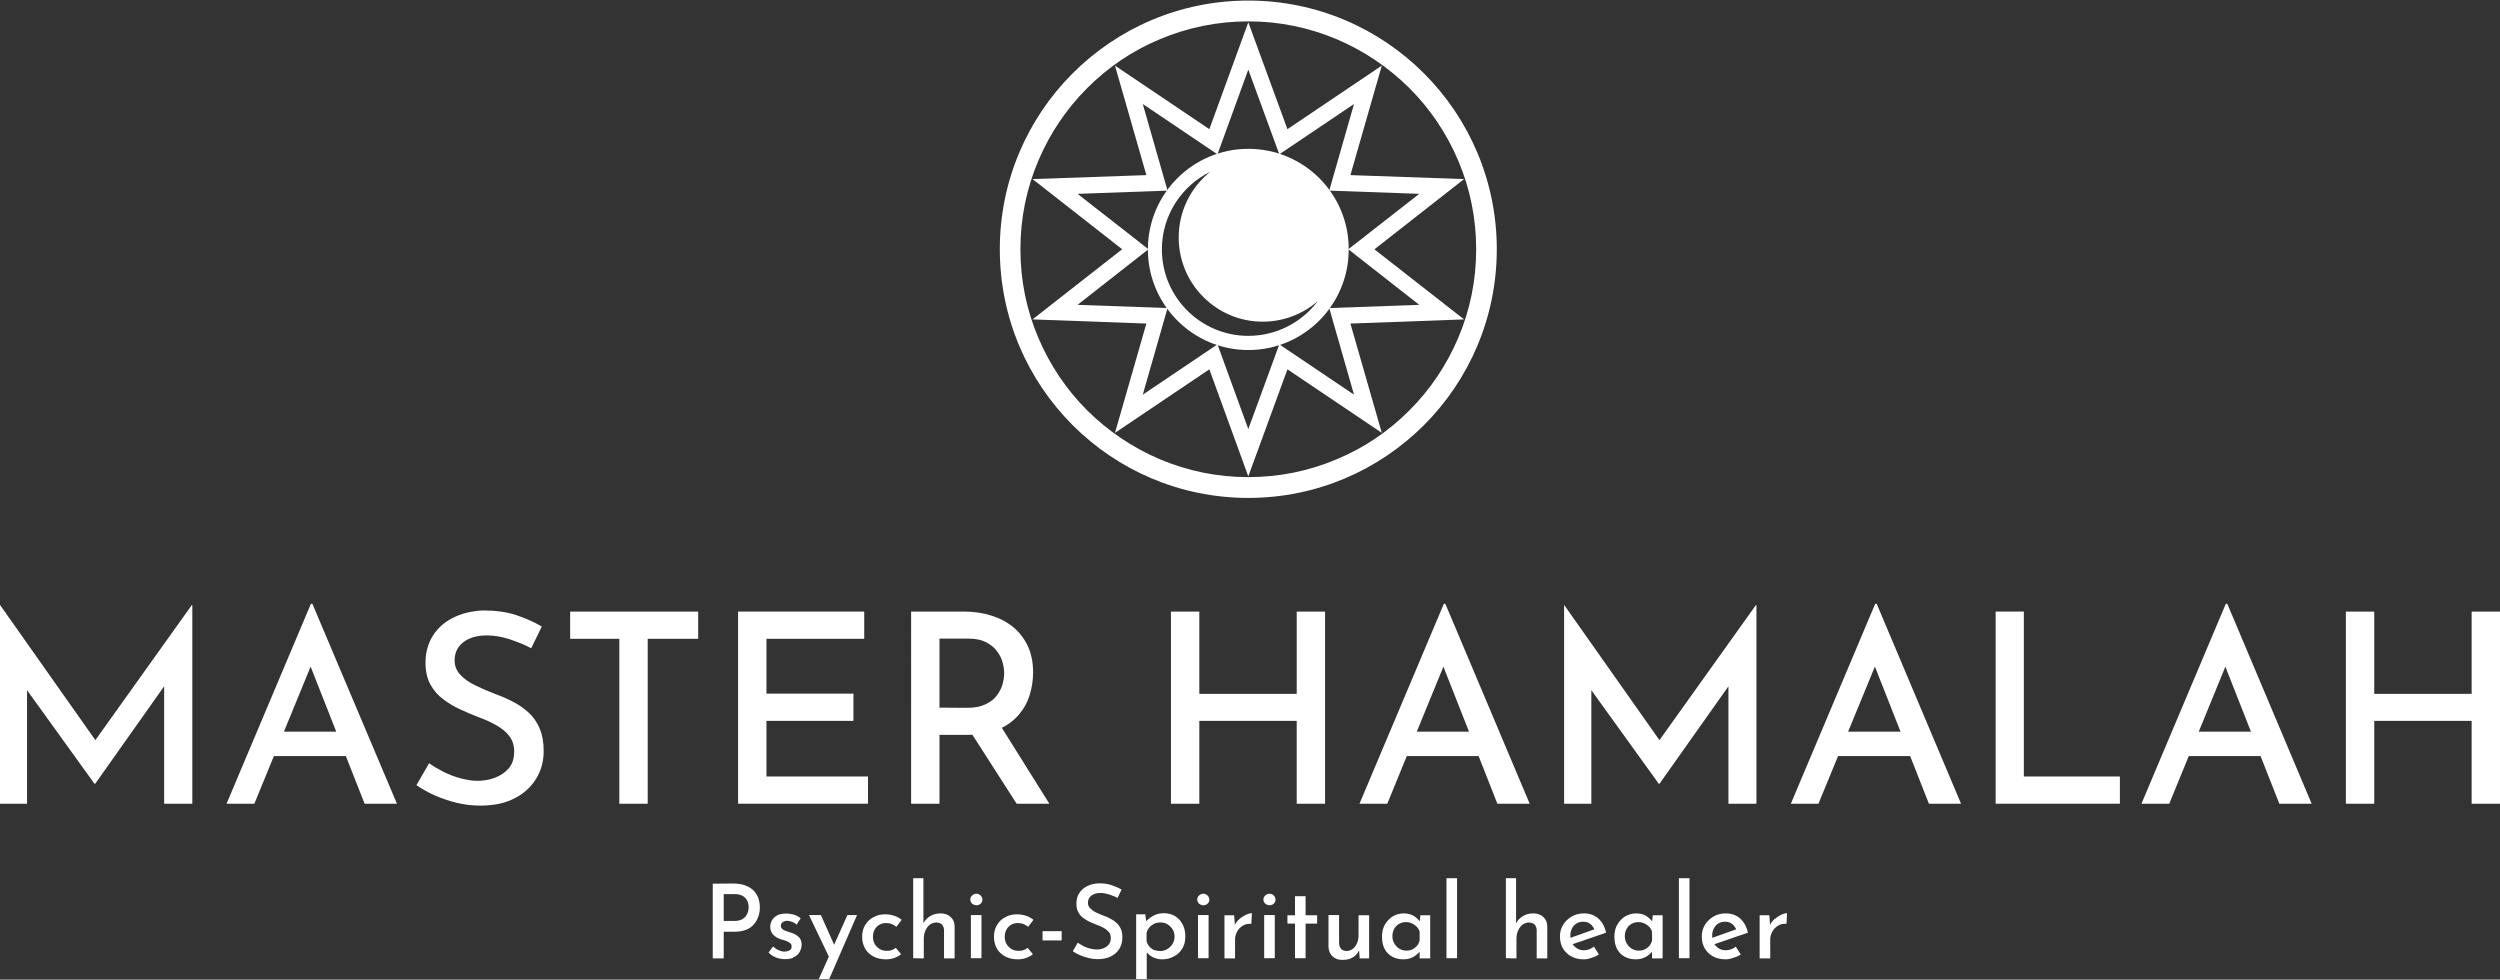 <?xml version="1.0" encoding="UTF-8"?>
<svg xmlns="http://www.w3.org/2000/svg" xmlns:xlink="http://www.w3.org/1999/xlink" version="1.1" id="Layer_1" x="0px" y="0px" viewBox="0 0 1322 518" style="enable-background:new 0 0 1322 518;" xml:space="preserve">
<rect x="0" y="0" width="1322" height="518" fill="#333333" stroke="none"/>
<style type="text/css">
	.st0{fill:#FFFFFF;}
</style>
<g>
	<path class="st0" d="M0,425V320h0.1l54,76.6l-6.4-1.4l53.7-75.2h0.3V425H86.8v-71.2l1,7.7l-37.5,53h-0.3l-38.2-53l2.5-7V425H0z"></path>
	<path class="st0" d="M119.8,425l44.6-105.7h0.8L209.9,425h-17.1l-32.4-82.3l10.8-7.1L134.5,425H119.8z M147,386.9H183l5.2,12.9   h-45.7L147,386.9z"></path>
	<path class="st0" d="M280.9,342.8c-3.5-1.9-7.4-3.4-11.5-4.8c-4.1-1.3-8.1-2-11.9-2c-5.2,0-9.4,1.2-12.5,3.6   c-3.1,2.4-4.6,5.6-4.6,9.7c0,2.9,1,5.4,3.1,7.6c2,2.2,4.7,4,8,5.6c3.3,1.6,6.7,3.1,10.4,4.5c3.1,1.1,6.1,2.4,9.2,4   c3,1.5,5.8,3.4,8.3,5.7c2.5,2.2,4.4,5,5.9,8.3c1.4,3.3,2.2,7.3,2.2,12.1c0,5.4-1.3,10.3-4,14.7c-2.7,4.4-6.5,7.9-11.5,10.4   c-5,2.6-11,3.8-18.1,3.8c-4.3,0-8.5-0.5-12.5-1.5s-7.9-2.3-11.5-3.9c-3.6-1.6-6.8-3.4-9.7-5.4l6.7-11.6c2.2,1.6,4.8,3.1,7.7,4.6   c2.9,1.4,5.9,2.6,9,3.4c3.1,0.8,6.1,1.3,8.9,1.3c3.1,0,6.1-0.5,9.1-1.6c3-1.1,5.5-2.8,7.4-5c2-2.3,2.9-5.3,2.9-9   c0-3.2-0.9-5.8-2.6-8.1c-1.7-2.2-4-4.1-6.9-5.7c-2.8-1.6-5.9-3-9.2-4.2c-3.2-1.2-6.4-2.6-9.7-4.1c-3.3-1.5-6.3-3.3-9.1-5.4   c-2.8-2.1-5.1-4.7-6.8-7.8c-1.7-3.1-2.6-7-2.6-11.5c0-5.4,1.3-10.1,3.8-14.2c2.6-4.1,6.1-7.3,10.7-9.6c4.6-2.3,9.8-3.6,15.8-3.9   c6.8,0,12.7,0.8,17.8,2.5c5,1.7,9.5,3.7,13.4,6L280.9,342.8z"></path>
	<path class="st0" d="M301.5,323.4h67.7v14.4h-26.7V425h-15v-87.2h-26V323.4z"></path>
	<path class="st0" d="M390.3,323.4H457v14.4h-51.7v29h46v14.4h-46v29.4h53.7V425h-68.7L390.3,323.4L390.3,323.4z"></path>
	<path class="st0" d="M509.7,323.4c5.3,0,10.2,0.7,14.7,2.2c4.5,1.4,8.4,3.5,11.6,6.2c3.2,2.7,5.7,6,7.6,10c1.8,4,2.7,8.6,2.7,13.8   c0,4-0.6,8-1.8,11.9c-1.2,3.9-3.2,7.5-5.9,10.6s-6.2,5.7-10.6,7.6c-4.4,1.9-9.8,2.9-16.4,2.9h-14.8V425h-15V323.4L509.7,323.4   L509.7,323.4z M511.4,374.3c3.8,0,7-0.6,9.6-1.8c2.6-1.2,4.6-2.7,6-4.6c1.4-1.8,2.5-3.8,3.1-5.9c0.6-2.1,0.9-4.1,0.9-6.1   c0-1.9-0.3-3.8-0.9-5.9c-0.6-2.1-1.6-4-3.1-5.9c-1.4-1.9-3.4-3.4-5.8-4.6c-2.4-1.2-5.4-1.8-9-1.8h-15.4v36.5L511.4,374.3   L511.4,374.3z M528.6,383l26.3,42h-17.3l-26.7-41.6L528.6,383z"></path>
	<path class="st0" d="M700.7,323.4V425h-15v-43.8h-51.5V425h-15V323.4h15v43.5h51.5v-43.5H700.7z"></path>
	<path class="st0" d="M718.9,425l44.6-105.7h0.8L808.9,425h-17.1l-32.4-82.3l10.8-7.1L733.6,425H718.9z M746,386.9h36.1l5.2,12.9   h-45.7L746,386.9z"></path>
	<path class="st0" d="M827.1,425V320h0.1l54,76.6l-6.4-1.4l53.7-75.2h0.3V425H914v-71.2l1,7.7l-37.5,53h-0.3l-38.2-53l2.5-7V425   H827.1z"></path>
	<path class="st0" d="M947,425l44.6-105.7h0.8L1037,425H1020l-32.4-82.3l10.8-7.1L961.6,425H947z M974.1,386.9h36.1l5.2,12.9h-45.7   L974.1,386.9z"></path>
	<path class="st0" d="M1055.2,323.4h15v87.2h50.8V425h-65.7V323.4z"></path>
	<path class="st0" d="M1132.4,425l44.6-105.7h0.8l44.6,105.7h-17.1l-32.4-82.3l10.8-7.1l-36.6,89.4H1132.4z M1159.5,386.9h36.1   l5.2,12.9H1155L1159.5,386.9z"></path>
	<path class="st0" d="M1322,323.4V425h-15v-43.8h-51.5V425h-15V323.4h15v43.5h51.5v-43.5H1322z"></path>
</g>
<g>
	<g>
		<path class="st0" d="M660.1,11.3c16.3,0,32,3.2,46.9,9.5c14.3,6.1,27.2,14.8,38.3,25.8c11.1,11.1,19.7,24,25.8,38.3    c6.3,14.8,9.5,30.6,9.5,46.9s-3.2,32.1-9.5,46.9c-6.1,14.3-14.7,27.2-25.8,38.3c-11.1,11.1-23.9,19.8-38.3,25.8    c-14.8,6.3-30.6,9.5-46.9,9.5c-16.3,0-32-3.2-46.9-9.5c-14.3-6.1-27.2-14.8-38.3-25.8c-11.1-11.1-19.7-24-25.8-38.3    c-6.3-14.8-9.5-30.6-9.5-46.9s3.2-32.1,9.5-46.9c6.1-14.3,14.7-27.2,25.8-38.3c11.1-11.1,23.9-19.8,38.3-25.8    C628.1,14.5,643.9,11.3,660.1,11.3 M660.1,0.3c-72.6,0-131.4,58.9-131.4,131.5s58.8,131.5,131.4,131.5s131.4-58.9,131.4-131.5    S732.7,0.3,660.1,0.3z"></path>
	</g>
	<path class="st0" d="M660.1,78.7c-29.3,0-53.1,23.8-53.1,53.2c0,29.3,23.8,53.2,53.1,53.2s53.1-23.8,53.1-53.2   C713.3,102.5,689.5,78.7,660.1,78.7z M660.1,177.6c-25.2,0-45.7-20.5-45.7-45.7c0-18,10.4-33.6,25.6-41.1   c-10.2,8.2-16.7,20.7-16.7,34.8c0,24.5,19.9,44.5,44.4,44.5c11.1,0,21.3-4.1,29.1-10.8C688.5,170.3,675.2,177.6,660.1,177.6z"></path>
	<g>
		<polygon class="st0" points="719.9,131.8 722.5,135.2 774.2,94.7 714.1,92.6 730.7,34.7 680.8,68.3 660.1,11.8 639.5,68.3     589.6,34.7 606.2,92.6 546,94.7 593.4,131.8 546,168.9 606.2,171.1 589.6,228.9 639.5,195.3 660.1,251.9 680.8,195.3 730.7,228.9     714.1,171.1 774.2,168.9 722.5,128.5 719.9,131.8 722.5,135.2 719.9,131.8 717.3,135.2 750.5,161.2 702.9,162.9 716,208.7     676.5,182.1 660.1,226.9 643.8,182.1 604.3,208.7 617.4,162.9 569.8,161.2 607.3,131.8 569.8,102.5 617.4,100.8 604.3,55     643.8,81.6 660.1,36.8 676.5,81.6 716,55 702.9,100.8 750.5,102.5 713,131.8 717.3,135.2   "></polygon>
	</g>
</g>
<g>
	<g>
		<path class="st0" d="M387.8,467.2c2.9,0,5.4,0.5,7.5,1.5c2.1,1,3.7,2.4,4.8,4.3c1.1,1.9,1.7,4.1,1.7,6.8c0,1.6-0.2,3.1-0.7,4.6    c-0.5,1.5-1.2,2.9-2.3,4.2c-1,1.3-2.4,2.3-4.1,3c-1.7,0.7-3.8,1.1-6.2,1.1h-5.8v14.1h-5.8v-39.5L387.8,467.2L387.8,467.2z     M388.5,487c1.4,0,2.7-0.3,3.6-0.7s1.7-1.1,2.3-1.9s1-1.6,1.2-2.4c0.2-0.8,0.3-1.6,0.3-2.2c0-0.7-0.1-1.5-0.3-2.3    c-0.2-0.8-0.6-1.6-1.2-2.3c-0.5-0.7-1.3-1.3-2.2-1.7c-0.9-0.4-2.1-0.7-3.5-0.7h-6V487L388.5,487L388.5,487z"></path>
		<path class="st0" d="M415.1,507.2c-1.7,0-3.3-0.3-4.8-0.9s-2.8-1.5-3.9-2.6l2.4-3.2c1,0.9,2,1.6,3,2c1,0.4,1.9,0.7,2.9,0.7    c0.7,0,1.4-0.1,2-0.3c0.6-0.2,1-0.4,1.4-0.8c0.4-0.4,0.5-0.9,0.5-1.6c0-0.8-0.2-1.4-0.8-1.8c-0.5-0.4-1.2-0.8-2-1.1    c-0.8-0.3-1.6-0.6-2.6-0.8c-1.9-0.6-3.4-1.5-4.4-2.6s-1.5-2.5-1.5-4.1c0-1.2,0.3-2.3,0.9-3.4c0.6-1.1,1.5-1.9,2.7-2.6    c1.2-0.7,2.8-1,4.6-1c1.7,0,3.1,0.2,4.4,0.6c1.3,0.4,2.4,1,3.5,1.9l-2.2,3.4c-0.6-0.7-1.4-1.2-2.3-1.5c-0.9-0.3-1.7-0.5-2.4-0.6    c-0.6,0-1.2,0.1-1.8,0.3c-0.5,0.2-1,0.5-1.3,0.9s-0.5,0.8-0.5,1.3c0,0.7,0.2,1.3,0.7,1.8s1.2,0.8,2,1.1c0.8,0.3,1.6,0.6,2.4,0.8    c1.1,0.3,2.1,0.8,3,1.3c0.9,0.6,1.6,1.2,2.1,2s0.8,1.8,0.8,3.1c0,1.3-0.3,2.6-1,3.8c-0.6,1.2-1.6,2.1-3,2.8    C418.9,506.9,417.2,507.2,415.1,507.2z"></path>
		<path class="st0" d="M438.8,506.9l-11-23h6.3l9,20.2L438.8,506.9z M433,517.7l15.1-33.8h5.1l-14.7,33.8H433z"></path>
		<path class="st0" d="M476.5,504.6c-1,0.8-2.2,1.5-3.7,2c-1.4,0.5-2.9,0.7-4.3,0.7c-2.5,0-4.7-0.5-6.6-1.5c-1.9-1-3.4-2.4-4.4-4.1    c-1-1.8-1.6-3.9-1.6-6.4c0-2.4,0.6-4.6,1.7-6.3c1.1-1.8,2.6-3.2,4.5-4.1c1.8-1,3.8-1.4,5.9-1.4c1.9,0,3.6,0.3,5,0.8    c1.4,0.5,2.7,1.2,3.8,2.1l-2.8,3.7c-0.6-0.5-1.4-1-2.3-1.4c-0.9-0.4-2-0.6-3.2-0.6c-1.3,0-2.4,0.3-3.5,0.9c-1,0.6-1.9,1.5-2.5,2.6    c-0.6,1.1-0.9,2.4-0.9,3.8c0,1.3,0.3,2.6,0.9,3.7s1.5,2,2.6,2.7c1.1,0.7,2.4,1,3.9,1c0.9,0,1.8-0.1,2.6-0.4s1.5-0.7,2.1-1.2    L476.5,504.6z"></path>
		<path class="st0" d="M482.9,506.7v-42.3h5.4v24.7l0-0.9c0.8-1.5,1.9-2.7,3.5-3.7s3.4-1.5,5.6-1.5c2.1,0,3.9,0.6,5.3,1.9    c1.4,1.3,2.1,2.9,2.1,5v16.9h-5.6v-14.9c0-1.2-0.4-2.1-1-2.9c-0.6-0.8-1.7-1.1-3-1.2c-1.2,0-2.4,0.4-3.4,1.1    c-1,0.7-1.8,1.8-2.4,3.1c-0.6,1.3-0.9,2.8-0.9,4.4v10.4L482.9,506.7L482.9,506.7z"></path>
		<path class="st0" d="M513.1,475.7c0-0.9,0.3-1.6,1-2.2c0.7-0.6,1.4-0.9,2.2-0.9c0.8,0,1.6,0.3,2.2,0.9s1,1.3,1,2.2s-0.3,1.6-1,2.2    c-0.6,0.6-1.4,0.8-2.2,0.8c-0.8,0-1.5-0.3-2.2-0.8C513.4,477.3,513.1,476.6,513.1,475.7z M513.4,483.9h5.6v22.8h-5.6V483.9z"></path>
		<path class="st0" d="M546.2,504.6c-1,0.8-2.2,1.5-3.7,2c-1.4,0.5-2.9,0.7-4.3,0.7c-2.5,0-4.7-0.5-6.6-1.5c-1.9-1-3.4-2.4-4.4-4.1    c-1-1.8-1.6-3.9-1.6-6.4c0-2.4,0.6-4.6,1.7-6.3c1.1-1.8,2.6-3.2,4.5-4.1c1.8-1,3.8-1.4,5.9-1.4c1.9,0,3.6,0.3,5,0.8    c1.4,0.5,2.7,1.2,3.8,2.1l-2.8,3.7c-0.6-0.5-1.4-1-2.3-1.4c-0.9-0.4-2-0.6-3.2-0.6c-1.3,0-2.4,0.3-3.5,0.9c-1,0.6-1.9,1.5-2.5,2.6    c-0.6,1.1-0.9,2.4-0.9,3.8c0,1.3,0.3,2.6,0.9,3.7c0.6,1.1,1.5,2,2.6,2.7c1.1,0.7,2.4,1,3.9,1c0.9,0,1.8-0.1,2.6-0.4    c0.8-0.3,1.5-0.7,2.1-1.2L546.2,504.6z"></path>
		<path class="st0" d="M551.3,492.4h10.1v4.9h-10.1V492.4z"></path>
		<path class="st0" d="M591,474.8c-1.4-0.7-2.9-1.3-4.5-1.8s-3.1-0.8-4.6-0.8c-2,0-3.6,0.5-4.8,1.4c-1.2,0.9-1.8,2.2-1.8,3.8    c0,1.1,0.4,2.1,1.2,2.9c0.8,0.8,1.8,1.6,3.1,2.2c1.3,0.6,2.6,1.2,4,1.7c1.2,0.4,2.4,0.9,3.6,1.6c1.2,0.6,2.2,1.3,3.2,2.2    c1,0.9,1.7,1.9,2.3,3.2c0.6,1.3,0.8,2.9,0.8,4.7c0,2.1-0.5,4-1.5,5.7c-1,1.7-2.5,3.1-4.5,4.1c-1.9,1-4.3,1.5-7,1.5    c-1.7,0-3.3-0.2-4.9-0.6c-1.6-0.4-3.1-0.9-4.5-1.5c-1.4-0.6-2.7-1.3-3.8-2.1l2.6-4.5c0.9,0.6,1.9,1.2,3,1.8c1.1,0.6,2.3,1,3.5,1.3    c1.2,0.3,2.4,0.5,3.5,0.5c1.2,0,2.4-0.2,3.5-0.6s2.1-1.1,2.9-2c0.8-0.9,1.1-2.1,1.1-3.5c0-1.2-0.3-2.3-1-3.1s-1.6-1.6-2.7-2.2    c-1.1-0.6-2.3-1.2-3.6-1.6c-1.2-0.5-2.5-1-3.8-1.6s-2.4-1.3-3.5-2.1c-1.1-0.8-2-1.8-2.6-3.1c-0.7-1.2-1-2.7-1-4.5    c0-2.1,0.5-3.9,1.5-5.5c1-1.6,2.4-2.8,4.2-3.7c1.8-0.9,3.8-1.4,6.1-1.5c2.6,0,5,0.3,6.9,1s3.7,1.4,5.2,2.3L591,474.8z"></path>
		<path class="st0" d="M614.5,507.3c-1.7,0-3.3-0.4-4.8-1.1c-1.5-0.7-2.7-1.8-3.6-3l0.3-1.7v16.2h-5.6v-34.2h4.8l0.8,5.6l-0.6-1.6    c1.1-1.3,2.5-2.4,4.2-3.3c1.6-0.9,3.5-1.3,5.5-1.3c2.1,0,4.1,0.5,5.8,1.5c1.7,1,3,2.4,4,4.3c1,1.8,1.5,4,1.5,6.5    c0,2.5-0.5,4.6-1.6,6.4s-2.5,3.2-4.4,4.1C619,506.8,616.9,507.3,614.5,507.3z M613.4,502.9c1.4,0,2.7-0.3,3.8-1    c1.2-0.7,2.1-1.6,2.8-2.7c0.7-1.1,1.1-2.4,1.1-3.8c0-1.5-0.3-2.8-1-3.9c-0.7-1.1-1.6-2-2.7-2.7c-1.1-0.7-2.3-1-3.7-1    c-1.3,0-2.4,0.2-3.4,0.7c-1,0.5-1.8,1.1-2.5,1.9c-0.7,0.8-1.2,1.8-1.5,2.9v4.2c0.2,1.1,0.6,2,1.3,2.8c0.6,0.8,1.5,1.5,2.4,2    C611.2,502.6,612.3,502.9,613.4,502.9z"></path>
		<path class="st0" d="M633.1,475.7c0-0.9,0.3-1.6,1-2.2c0.7-0.6,1.4-0.9,2.2-0.9c0.8,0,1.6,0.3,2.2,0.9c0.6,0.6,1,1.3,1,2.2    s-0.3,1.6-1,2.2s-1.4,0.8-2.2,0.8c-0.8,0-1.5-0.3-2.2-0.8C633.5,477.3,633.1,476.6,633.1,475.7z M633.5,483.9h5.6v22.8h-5.6V483.9    z"></path>
		<path class="st0" d="M652.6,483.9l0.5,6.5l-0.3-0.9c0.6-1.4,1.5-2.6,2.6-3.5c1.1-1,2.3-1.7,3.5-2.3c1.2-0.5,2.2-0.8,3.1-0.8    l-0.3,5.6c-1.7-0.1-3.3,0.2-4.5,1c-1.3,0.8-2.3,1.8-3,3.1c-0.7,1.3-1.1,2.6-1.1,4.1v10.1h-5.6v-22.8H652.6z"></path>
		<path class="st0" d="M668.1,475.7c0-0.9,0.3-1.6,1-2.2c0.7-0.6,1.4-0.9,2.2-0.9c0.8,0,1.6,0.3,2.2,0.9c0.6,0.6,1,1.3,1,2.2    s-0.3,1.6-1,2.2c-0.6,0.6-1.4,0.8-2.2,0.8c-0.8,0-1.5-0.3-2.2-0.8C668.5,477.3,668.1,476.6,668.1,475.7z M668.5,483.9h5.6v22.8    h-5.6V483.9z"></path>
		<path class="st0" d="M684.8,473.9h5.6V484h6.1v4.4h-6.1v18.3h-5.6v-18.3h-4V484h4L684.8,473.9L684.8,473.9z"></path>
		<path class="st0" d="M709.8,507.6c-2.1,0-3.8-0.6-5.2-1.9c-1.3-1.3-2-2.9-2.1-4.9v-16.9h5.6v14.9c0.1,1.2,0.4,2.1,1,2.9    c0.6,0.7,1.6,1.1,2.9,1.2c1.2,0,2.3-0.4,3.3-1.1c1-0.7,1.7-1.8,2.3-3.1c0.6-1.3,0.8-2.8,0.8-4.4v-10.3h5.6v22.8H719l-0.4-5.3    l0.2,0.9c-0.5,1-1.1,1.9-2,2.8c-0.9,0.8-1.9,1.4-3.1,1.9C712.5,507.4,711.2,507.6,709.8,507.6z"></path>
		<path class="st0" d="M742.2,507.3c-2.1,0-4.1-0.4-5.8-1.3c-1.7-0.9-3.1-2.2-4.1-4s-1.5-4-1.5-6.6c0-2.6,0.5-4.8,1.6-6.6    s2.5-3.3,4.2-4.3s3.7-1.5,5.7-1.5c2.2,0,4,0.5,5.4,1.4c1.4,0.9,2.5,2,3.3,3.2l-0.4,0.9l0.5-4.5h5.2v22.8h-5.6V501l0.6,1.4    c-0.1,0.3-0.4,0.7-0.9,1.2c-0.5,0.5-1.1,1.1-1.9,1.7c-0.8,0.6-1.7,1.1-2.7,1.4C744.7,507.1,743.5,507.3,742.2,507.3z M743.7,502.7    c1.2,0,2.3-0.2,3.2-0.7c0.9-0.4,1.7-1.1,2.4-1.8c0.6-0.8,1.1-1.7,1.4-2.8v-4.7c-0.3-1-0.8-1.9-1.5-2.6s-1.5-1.3-2.5-1.8    c-1-0.4-2-0.7-3.2-0.7c-1.3,0-2.5,0.3-3.6,0.9c-1.1,0.6-2,1.5-2.6,2.6c-0.6,1.1-1,2.4-1,3.9c0,1.4,0.3,2.7,1,3.9    c0.7,1.2,1.6,2.1,2.7,2.8C741.2,502.4,742.4,502.7,743.7,502.7z"></path>
		<path class="st0" d="M764.9,464.4h5.6v42.3h-5.6V464.4z"></path>
		<path class="st0" d="M796.3,506.7v-42.3h5.4v24.7l0-0.9c0.8-1.5,1.9-2.7,3.5-3.7c1.6-1,3.4-1.5,5.6-1.5c2.1,0,3.9,0.6,5.3,1.9    c1.4,1.3,2.1,2.9,2.1,5v16.9h-5.6v-14.9c0-1.2-0.4-2.1-1-2.9c-0.6-0.7-1.7-1.1-3-1.2c-1.2,0-2.4,0.4-3.4,1.1    c-1,0.7-1.8,1.8-2.4,3.1c-0.6,1.3-0.9,2.8-0.9,4.4v10.4L796.3,506.7L796.3,506.7z"></path>
		<path class="st0" d="M837.6,507.3c-2.6,0-4.9-0.5-6.8-1.6c-1.9-1-3.3-2.5-4.4-4.3c-1-1.8-1.5-3.9-1.5-6.3c0-2.3,0.6-4.3,1.7-6.1    c1.1-1.8,2.7-3.3,4.6-4.4c1.9-1.1,4.1-1.6,6.4-1.6c3,0,5.6,0.9,7.6,2.7c2,1.8,3.4,4.3,4.1,7.5l-18.6,6.4l-1.3-3.3l14.9-5.3    l-1.1,0.7c-0.4-1.1-1.1-2.1-2.1-3c-0.9-0.8-2.2-1.3-3.9-1.3c-1.3,0-2.5,0.3-3.5,0.9c-1,0.6-1.8,1.5-2.4,2.6    c-0.6,1.1-0.9,2.4-0.9,3.9c0,1.5,0.3,2.9,0.9,4c0.6,1.1,1.5,2,2.6,2.7c1.1,0.7,2.3,1,3.7,1c1,0,1.9-0.2,2.8-0.5    c0.9-0.4,1.7-0.8,2.5-1.4l2.6,4.1c-1.2,0.8-2.5,1.4-3.9,1.8C840.3,507,838.9,507.3,837.6,507.3z"></path>
		<path class="st0" d="M865.1,507.3c-2.1,0-4.1-0.4-5.8-1.3c-1.7-0.9-3.1-2.2-4.1-4s-1.5-4-1.5-6.6c0-2.6,0.5-4.8,1.6-6.6    s2.5-3.3,4.2-4.3c1.8-1,3.7-1.5,5.7-1.5c2.2,0,4,0.5,5.4,1.4c1.4,0.9,2.5,2,3.3,3.2l-0.4,0.9l0.5-4.5h5.2v22.8h-5.6V501l0.6,1.4    c-0.1,0.3-0.4,0.7-0.9,1.2c-0.5,0.5-1.1,1.1-1.9,1.7c-0.8,0.6-1.7,1.1-2.7,1.4C867.6,507.1,866.4,507.3,865.1,507.3z M866.6,502.7    c1.2,0,2.3-0.2,3.2-0.7c0.9-0.4,1.7-1.1,2.4-1.8c0.6-0.8,1.1-1.7,1.4-2.8v-4.7c-0.3-1-0.8-1.9-1.5-2.6s-1.5-1.3-2.5-1.8    c-1-0.4-2-0.7-3.2-0.7c-1.3,0-2.5,0.3-3.6,0.9c-1.1,0.6-2,1.5-2.6,2.6c-0.6,1.1-1,2.4-1,3.9c0,1.4,0.3,2.7,1,3.9    c0.7,1.2,1.6,2.1,2.7,2.8C864.1,502.4,865.3,502.7,866.6,502.7z"></path>
		<path class="st0" d="M887.8,464.4h5.6v42.3h-5.6V464.4z"></path>
		<path class="st0" d="M912.6,507.3c-2.6,0-4.9-0.5-6.8-1.6c-1.9-1-3.3-2.5-4.4-4.3c-1-1.8-1.5-3.9-1.5-6.3c0-2.3,0.6-4.3,1.7-6.1    c1.1-1.8,2.7-3.3,4.6-4.4c1.9-1.1,4.1-1.6,6.4-1.6c3,0,5.6,0.9,7.6,2.7c2,1.8,3.4,4.3,4.1,7.5l-18.6,6.4l-1.3-3.3l14.9-5.3    l-1.1,0.7c-0.4-1.1-1.1-2.1-2.1-3c-0.9-0.8-2.2-1.3-3.9-1.3c-1.3,0-2.5,0.3-3.5,0.9c-1,0.6-1.8,1.5-2.4,2.6    c-0.6,1.1-0.9,2.4-0.9,3.9c0,1.5,0.3,2.9,0.9,4c0.6,1.1,1.5,2,2.6,2.7c1.1,0.7,2.3,1,3.7,1c1,0,1.9-0.2,2.8-0.5s1.7-0.8,2.5-1.4    l2.6,4.1c-1.2,0.8-2.5,1.4-3.9,1.8C915.3,507,914,507.3,912.6,507.3z"></path>
		<path class="st0" d="M935.6,483.9l0.5,6.5l-0.3-0.9c0.6-1.4,1.5-2.6,2.6-3.5s2.3-1.7,3.5-2.3c1.2-0.5,2.2-0.8,3.1-0.8l-0.3,5.6    c-1.7-0.1-3.3,0.2-4.5,1s-2.3,1.8-3,3.1c-0.7,1.3-1.1,2.6-1.1,4.1v10.1h-5.6v-22.8H935.6z"></path>
	</g>
</g>
</svg>

